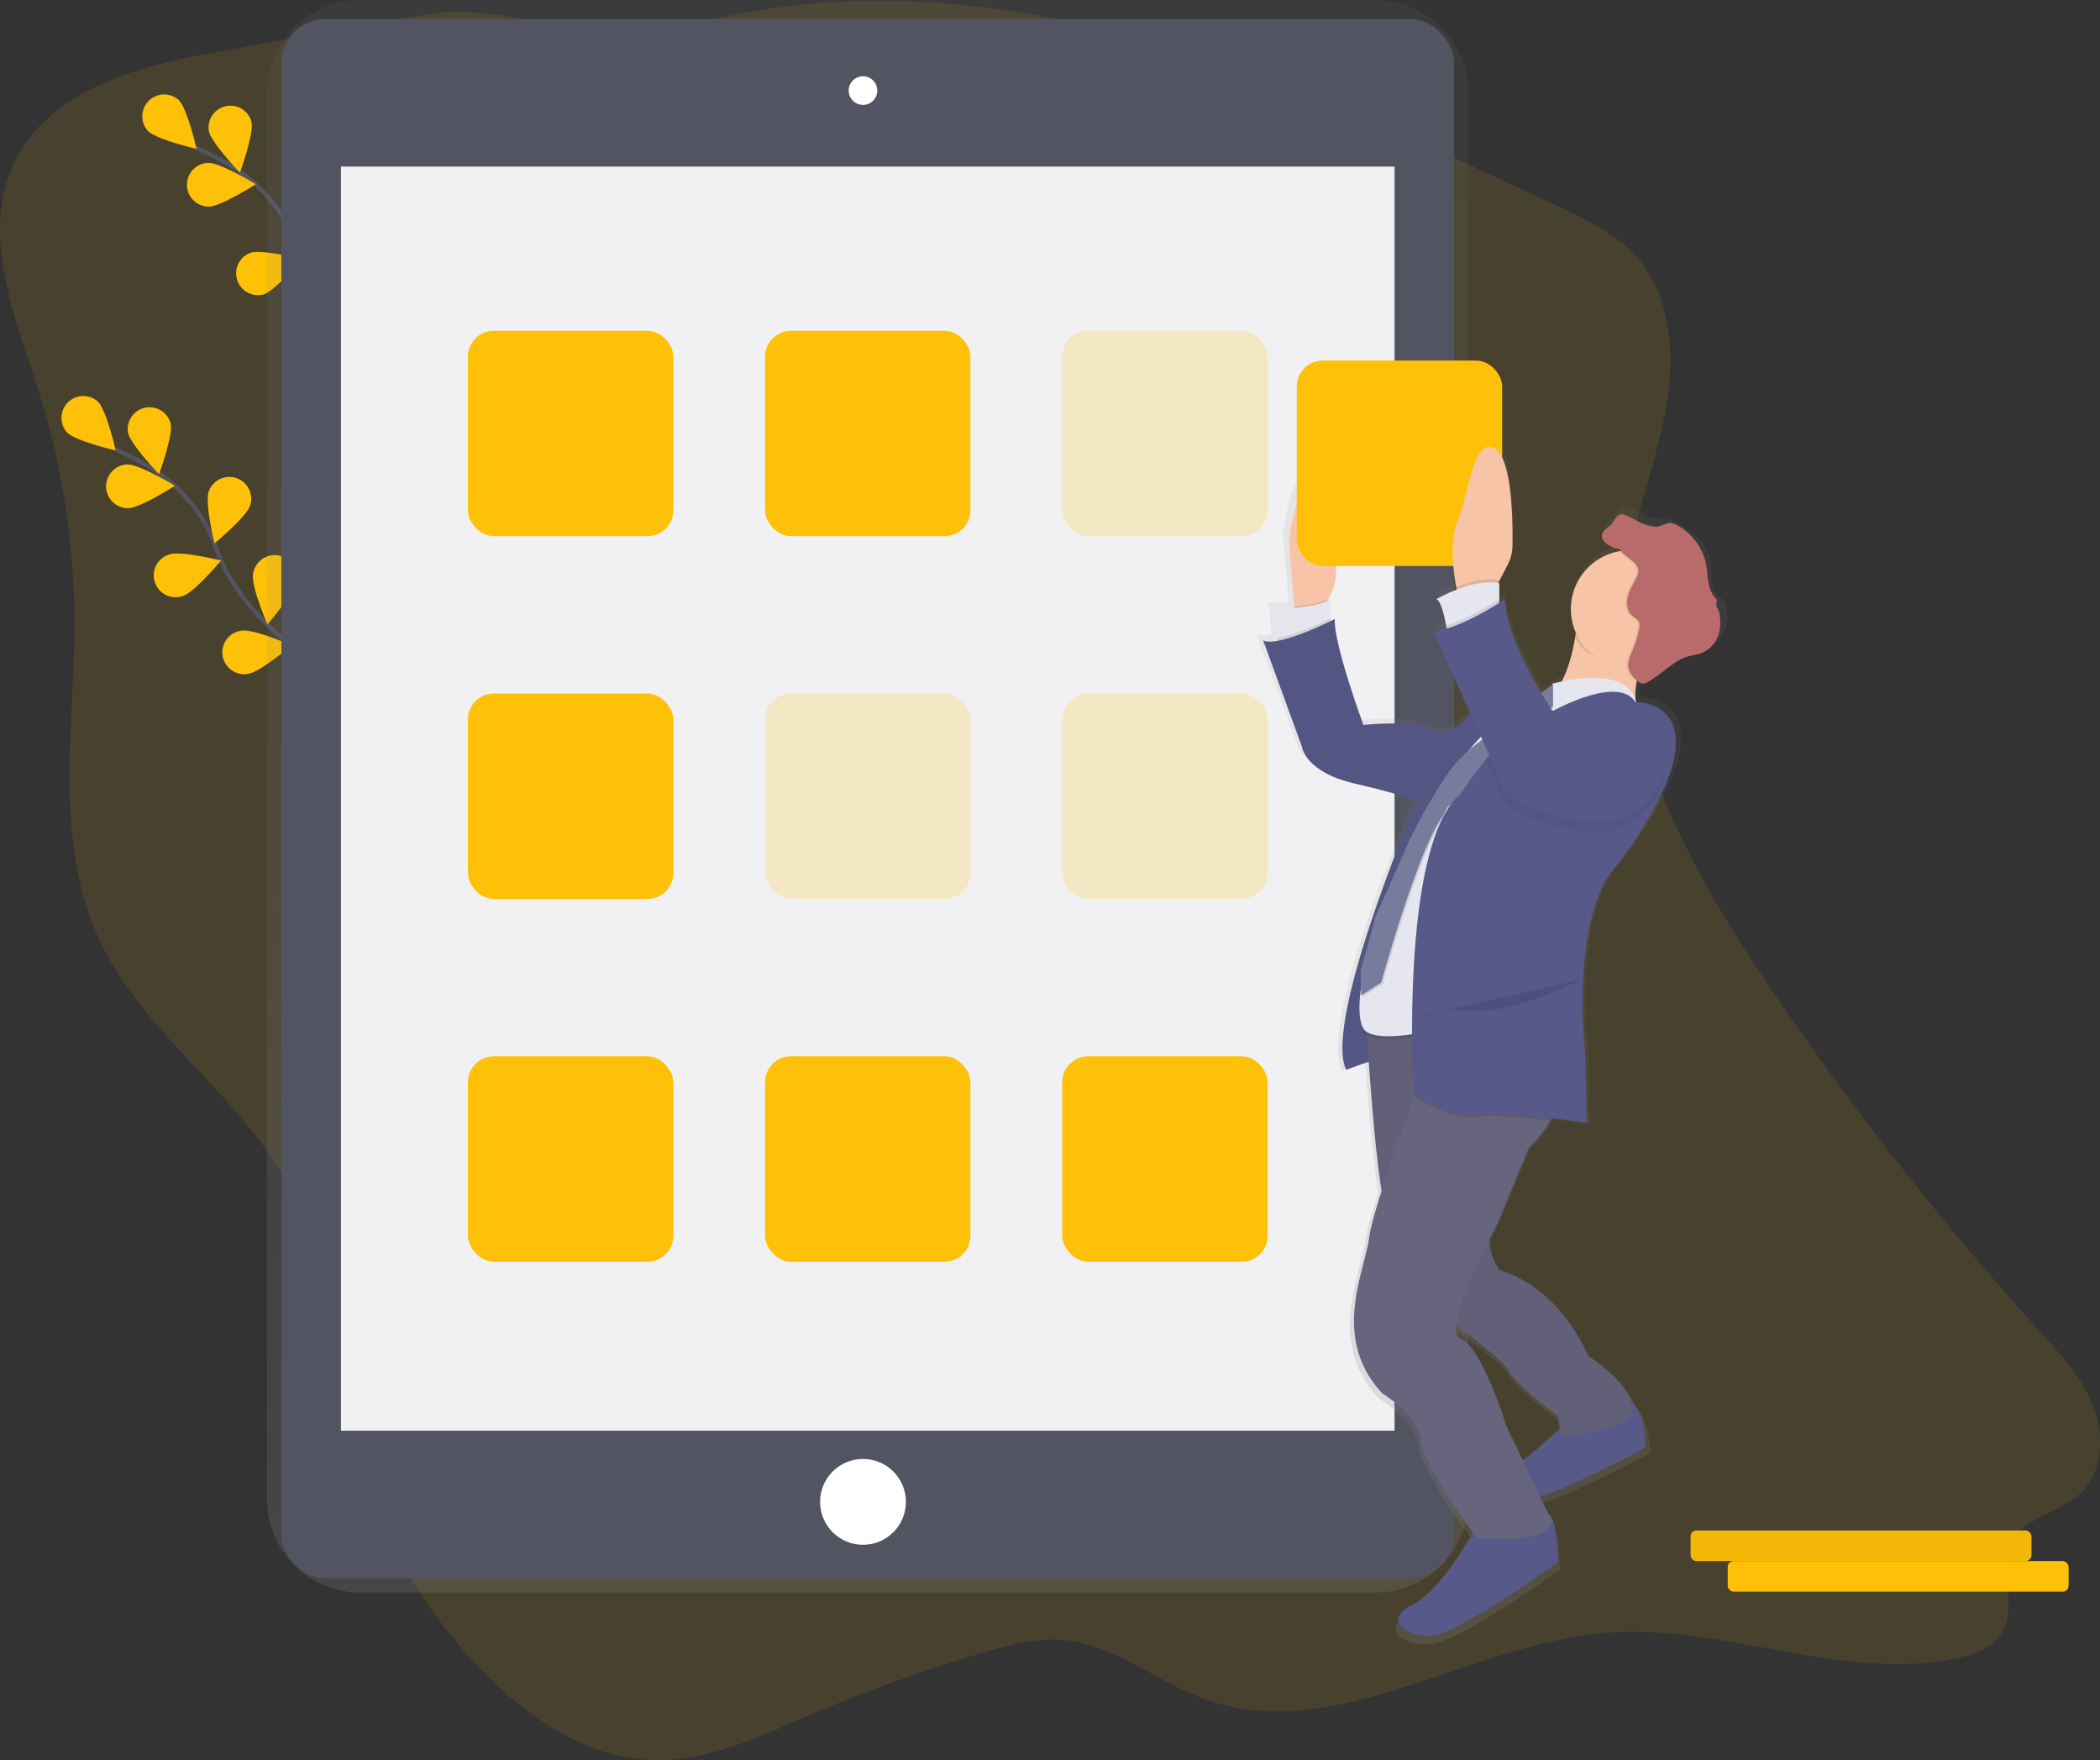<svg id="60769e6b-e02c-46d5-b3c8-af0a841291ce" data-name="Layer 1" xmlns="http://www.w3.org/2000/svg" xmlns:xlink="http://www.w3.org/1999/xlink" width="961.07" height="805.46" viewBox="0 0 961.07 805.46"><rect x="0" y="0" width="961.07" height="805.46" fill="#333333" stroke="none"/><defs><linearGradient id="b90cb4e4-a219-4e38-82be-672120cec5cc" x1="516.59" y1="775.99" x2="516.59" y2="47.27" gradientUnits="userSpaceOnUse"><stop offset="0" stop-color="gray" stop-opacity="0.25"/><stop offset="0.54" stop-color="gray" stop-opacity="0.12"/><stop offset="1" stop-color="gray" stop-opacity="0.1"/></linearGradient><linearGradient id="fe4ca1d0-4ba6-4fc9-a7d7-fc6682b340d3" x1="802.23" y1="799.75" x2="802.23" y2="247.72" xlink:href="#b90cb4e4-a219-4e38-82be-672120cec5cc"/></defs><title>app installation</title><path d="M216.87,71.42c-36.14,6.47-77.64,18-92.26,53.45-13.36,32.41,2.32,68.92,12.87,102.46a348.56,348.56,0,0,1,16,102.3c.27,48.82-9.24,100.3,10.08,144.66,21.8,50.05,75.75,79,94.66,130.3,7.93,21.51,8.89,45.05,12.67,67.78,8.38,50.37,31.27,97.94,64.87,134.79,22.34,24.5,51.43,45.06,83.65,45.55,24.44.38,47.52-10.71,70.16-20.42a713.56,713.56,0,0,1,81.07-29.1c11.62-3.39,23.59-6.51,35.61-5.45,23.16,2,42.48,19,64.46,27,59.57,21.6,121.15-25.34,184-30.29,53.88-4.25,108,22.84,160.94,11.53,7.8-1.67,16.14-4.7,20.23-11.9,6.77-11.93-1.63-28.44,4.39-40.81s22.27-13.65,31.81-23.06c9.71-9.58,10.5-26.12,5.55-39.13s-14.5-23.37-23.68-33.5A1436.48,1436.48,0,0,1,928.76,498c-38.68-57.19-74.88-124.46-64-193.77,3.76-23.85,13-46.42,17.19-70.19s2.47-50.69-12.9-68.63c-9.18-10.72-22.06-16.91-34.56-22.81C717.91,87.57,593,31.22,466.78,52.05c-20.55,3.39-40.89,8.83-61.68,9.57-30.09,1.08-58.41-12.37-87.8-8C283.93,58.55,250.21,65.45,216.87,71.42Z" transform="translate(-119.47 -47.27)" fill="#ffc107" opacity="0.1"/><path d="M309.08,218.12s-41.13-22.58-53.33-57.17a71.09,71.09,0,0,0-27.37-35.69,119.57,119.57,0,0,0-19.24-10.4" transform="translate(-119.47 -47.27)" fill="none" stroke="#535461" stroke-miterlimit="10" stroke-width="2"/><path d="M201.34,93.11c3.89,3.91,8.08,22.3,8.08,22.3s-18.36-4.3-22.25-8.22a10,10,0,0,1,14.17-14.08Z" transform="translate(-119.47 -47.27)" fill="#ffc107"/><path d="M234.59,103.14c1.14,5.4-5.33,23.11-5.33,23.11s-13.07-13.59-14.21-19a10,10,0,0,1,19.55-4.12Z" transform="translate(-119.47 -47.27)" fill="#ffc107"/><path d="M270.89,140.68c-1.74,5.23-16.27,17.26-16.27,17.26s-4.42-18.33-2.68-23.57a10,10,0,1,1,19,6.31Z" transform="translate(-119.47 -47.27)" fill="#ffc107"/><path d="M292,175.27c-.83,5.45-13.12,19.76-13.12,19.76s-7.46-17.32-6.63-22.77a10,10,0,1,1,19.75,3Z" transform="translate(-119.47 -47.27)" fill="#ffc107"/><path d="M215.14,141.8c5.52-.06,21.4-10.24,21.4-10.24s-16.11-9.8-21.63-9.74a10,10,0,0,0,.23,20Z" transform="translate(-119.47 -47.27)" fill="#ffc107"/><path d="M240.29,181.94c5.24-1.71,17.35-16.17,17.35-16.17s-18.31-4.53-23.55-2.82a10,10,0,0,0,6.2,19Z" transform="translate(-119.47 -47.27)" fill="#ffc107"/><path d="M270.09,217.6c5.46-.8,19.84-13,19.84-13s-17.28-7.56-22.73-6.76a10,10,0,1,0,2.9,19.77Z" transform="translate(-119.47 -47.27)" fill="#ffc107"/><path d="M272.08,356.12s-41.13-22.58-53.33-57.17a71.09,71.09,0,0,0-27.37-35.69,119.57,119.57,0,0,0-19.24-10.4" transform="translate(-119.47 -47.27)" fill="none" stroke="#535461" stroke-miterlimit="10" stroke-width="2"/><path d="M164.34,231.11c3.89,3.91,8.08,22.3,8.08,22.3s-18.36-4.3-22.25-8.22a10,10,0,0,1,14.17-14.08Z" transform="translate(-119.47 -47.27)" fill="#ffc107"/><path d="M197.59,241.14c1.14,5.4-5.33,23.11-5.33,23.11s-13.07-13.59-14.21-19a10,10,0,0,1,19.55-4.12Z" transform="translate(-119.47 -47.27)" fill="#ffc107"/><path d="M233.89,278.68c-1.74,5.23-16.27,17.26-16.27,17.26s-4.42-18.33-2.68-23.57a10,10,0,1,1,19,6.31Z" transform="translate(-119.47 -47.27)" fill="#ffc107"/><path d="M255,313.27c-.83,5.45-13.12,19.76-13.12,19.76s-7.46-17.32-6.63-22.77a10,10,0,1,1,19.75,3Z" transform="translate(-119.47 -47.27)" fill="#ffc107"/><path d="M178.14,279.8c5.52-.06,21.4-10.24,21.4-10.24s-16.11-9.8-21.63-9.74a10,10,0,0,0,.23,20Z" transform="translate(-119.47 -47.27)" fill="#ffc107"/><path d="M203.29,319.94c5.24-1.71,17.35-16.17,17.35-16.17s-18.31-4.53-23.55-2.82a10,10,0,1,0,6.2,19Z" transform="translate(-119.47 -47.27)" fill="#ffc107"/><path d="M233.09,355.6c5.46-.8,19.84-13,19.84-13s-17.28-7.56-22.73-6.76a10,10,0,1,0,2.9,19.77Z" transform="translate(-119.47 -47.27)" fill="#ffc107"/><path d="M748.88,47.27H284.31a42.56,42.56,0,0,0-42.62,42.5V733.49A42.56,42.56,0,0,0,284.31,776H748.88a42.56,42.56,0,0,0,42.62-42.5V89.76A42.56,42.56,0,0,0,748.88,47.27Z" transform="translate(-119.47 -47.27)" fill="url(#b90cb4e4-a219-4e38-82be-672120cec5cc)"/><rect x="128.77" y="8.73" width="536.72" height="713.44" rx="20" ry="20" fill="#535461"/><rect x="156.04" y="76.22" width="482.18" height="578.47" fill="#f1f1f4"/><circle cx="394.95" cy="41.45" r="6.55" fill="#fff"/><circle cx="394.95" cy="687.26" r="19.64" fill="#fff"/><rect x="214.13" y="151.36" width="94" height="94" rx="11.85" ry="11.85" fill="#ffc107"/><rect x="605.59" y="198.63" width="94" height="94" rx="11.85" ry="11.85" transform="translate(1185.72 443.99) rotate(-180)" fill="#ffc107" opacity="0.2"/><rect x="350.13" y="151.36" width="94" height="94" rx="11.85" ry="11.85" fill="#ffc107"/><rect x="214.13" y="317.36" width="94" height="94" rx="11.85" ry="11.85" fill="#ffc107"/><rect x="605.59" y="364.63" width="94" height="94" rx="11.85" ry="11.85" transform="translate(1185.72 775.99) rotate(-180)" fill="#ffc107" opacity="0.2"/><rect x="350.13" y="317.36" width="94" height="94" rx="11.85" ry="11.85" fill="#ffc107" opacity="0.2"/><rect x="214.13" y="483.36" width="94" height="94" rx="11.85" ry="11.85" fill="#ffc107"/><rect x="605.59" y="530.63" width="94" height="94" rx="11.85" ry="11.85" transform="translate(1185.72 1107.99) rotate(-180)" fill="#ffc107"/><rect x="350.13" y="483.36" width="94" height="94" rx="11.85" ry="11.85" fill="#ffc107"/><path d="M909.49,325.17a7.87,7.87,0,0,0-1.19-3,17.4,17.4,0,0,0-2.35-2.27c-4.72-4.44-2.18-12.44-4-18.61-2-6.59-9-11.64-15.08-15a12.19,12.19,0,0,0-3.14-1.27,26.21,26.21,0,0,0-4.16-.33,20,20,0,0,1-6.34-1.44c-2.89-1.18-5.47-3-8.43-4A4.29,4.29,0,0,0,863,279c-3.23-.3-3.34,3.72-6.81,6.05-1.44,1-2.81,2.38-2.81,4.1,0,2.35,2.4,3.9,4.54,4.93s2.63.83,3.05.82h.18c.29.05.61.3,1.44,1.21A27.37,27.37,0,0,0,839.44,323a26.81,26.81,0,0,0,2.35,11c-.09.64-.19,1.3-.3,2-1.05,6.45-3,14.23-6.34,20.67-2.74.56-4.47,1-4.47,1a2.56,2.56,0,0,1,.05.4l-1,.74-4.2,3c-8.27-13.71-16.72-30.73-17.06-43.51,0,0-1,.69-2.7,1.77v-9.08l-.54-.1.54-1,3.9-7.38a19.93,19.93,0,0,0,2.31-9c.18-11.6-.2-40.2-8.22-44.95-10.11-6-12.13,19.94-17.52,33.23-4,9.91-2,24.27-.78,30.92.09.45.17.86.25,1.24a75.62,75.62,0,0,0-9.57,4.39c2.13.84,3.72,7.51,4.6,12.31.09.51.18,1,.26,1.45a49.71,49.71,0,0,1-6.21,1.52l17.38,37.92c-3.71,4.3-11.45,11.83-17.38,7.93-8.09-5.32-33-2.66-33-2.66S727.55,339,728.23,327.68c0,0-.75.38-2,1V318.37a11.32,11.32,0,0,1-1.45.83l.53-.94.77-1.37a20.17,20.17,0,0,0,2.56-8.46c.84-11.63,2.07-41.49-7.13-45.22-11.46-4.65-14.83,28.57-14.83,28.57l2.44,30.08.05.67c-5.44.48-9.91.48-9.91.48,1.37,1.35,1.81,8.8,2,13.47,0,.48,0,.92,0,1.33-2.78.48-5.16.52-6.71-.18l18.2,49.17s1.35,12,24.94,17.28c13.87,3.13,23.54,6,29.16,7.88-9.62,22.8-43,105-33.21,125,0,0,5.24-2,10.6-3.76,1.24,17.24,3.39,43.35,6,60.08-2.85,8.81-5,16.2-5.7,20.43-.06.35-.11.68-.15,1-2,15.95-18.2,46.52,6.07,72.43,0,0,16.85,10,18.2,21.93,1.13,10.06,18.94,35.14,24.58,42.88-4.51,7.75-17.23,28.19-28.63,33.54-14.15,6.65-2.7,15.95,10.78,14s58-33.89,58-33.89-.31-20.88-4.53-22.4h0l-4.05-8.36a30,30,0,0,0,6.56-1.8c18.2-7.31,43.14-20.6,43.14-20.6s.49-15.61-6.58-21.33c-3.62-11.17-20.38-21.2-20.38-21.2S835.4,638.66,805.74,630c0,0-4.79-6.75-4.61-14.48,1.95-3.74,3.27-6.12,3.27-6.12L819.74,573a49.66,49.66,0,0,0,10-12.31q.34-.62.66-1.25c9.25,1.09,16.5,2.18,16.5,2.18l-.67-31.9C840.12,463.9,859,444.63,859,444.63s27-32.56,29.66-55.82c2.49-21.47-15.69-22.55-18.5-22.59a23.73,23.73,0,0,1,.35-9.58l.32.23a3.75,3.75,0,0,0,2,.83,2.3,2.3,0,0,0,.44,0l.24,0a3.9,3.9,0,0,0,1.87-.58c7.05-3.7,12.54-10.39,20.28-12.32,1.62-.4,3.31-.58,4.9-1.1a13.63,13.63,0,0,0,8-7.5A18.12,18.12,0,0,0,909.49,325.17Zm-99,352c1.35,4.65,22.92,20.6,22.92,20.6l.83,5.73a204,204,0,0,1-17.43,14.75l-7.67-15.83s-11.46-36.55-21.57-40.53c-1.87-.74-2.47-3-2.21-6.17C791.93,660.53,809.37,673.44,810.46,677.2Z" transform="translate(-119.47 -47.27)" fill="url(#fe4ca1d0-4ba6-4fc9-a7d7-fc6682b340d3)"/><path d="M770.28,407.83s-45.84,106.08-34.71,129c0,0,18.34-7.2,21-5.89s28.81-136.86,28.81-136.86Z" transform="translate(-119.47 -47.27)" fill="#575988"/><path d="M770.28,407.83s-45.84,106.08-34.71,129c0,0,18.34-7.2,21-5.89s28.81-136.86,28.81-136.86Z" transform="translate(-119.47 -47.27)" opacity="0.05"/><path d="M795.16,745.72s-15.72,29.47-29.47,36-2.62,15.72,10.48,13.75,56.32-33.4,56.32-33.4-.3-20.57-4.41-22.07S795.16,745.72,795.16,745.72Z" transform="translate(-119.47 -47.27)" fill="#575988"/><path d="M836.42,697.92s-22.26,22.26-32.09,24.23,8.51,15.06,26.19,7.86,41.91-20.3,41.91-20.3.65-21-10.48-22.92S836.42,697.92,836.42,697.92Z" transform="translate(-119.47 -47.27)" fill="#575988"/><path d="M744.74,515.87s4.58,79.89,10.48,91,28.16,45.18,28.16,45.18,25.54,18.34,26.85,22.92,22.26,20.3,22.26,20.3l1.31,9.17s34.71-2,32.74-13.75-20.3-22.92-20.3-22.92-11.79-30.78-40.6-39.29c0,0-9.17-13.1-1.31-23.57,0,0,19.65-49.11,30.78-55S830.52,510,830.52,510Z" transform="translate(-119.47 -47.27)" fill="#67647e"/><path d="M744.74,515.87s4.58,79.89,10.48,91,28.16,45.18,28.16,45.18,25.54,18.34,26.85,22.92,22.26,20.3,22.26,20.3l1.31,9.17s34.71-2,32.74-13.75-20.3-22.92-20.3-22.92-11.79-30.78-40.6-39.29c0,0-9.17-13.1-1.31-23.57,0,0,19.65-49.11,30.78-55S830.52,510,830.52,510Z" transform="translate(-119.47 -47.27)" opacity="0.05"/><path d="M808.91,699.88l21,43.87c-3.27,11.13-34.71,7.2-34.71,7.2s-24.23-32.74-25.54-44.53-17.68-21.61-17.68-21.61c-23.57-25.54-7.86-55.66-5.89-71.38,0-.3.09-.63.14-1,1.74-10.54,12.34-40.86,20.58-63.57,5.56-15.3,10.05-27.14,10.05-27.14s43.87,2,53,17.68c4.2,7.2,2.32,14.69-.95,20.69a48.77,48.77,0,0,1-9.68,12.13l-14.91,35.94S778.14,656,788,659.94,808.91,699.88,808.91,699.88Z" transform="translate(-119.47 -47.27)" fill="#67647e"/><path d="M730.71,311.6a20.08,20.08,0,0,1-2.48,8.34l-.75,1.35-3.69,6.65H712l-.25-3.1-2.37-29.64s3.27-32.74,14.41-28.16C732.72,270.72,731.53,300.14,730.71,311.6Z" transform="translate(-119.47 -47.27)" fill="#f7c4a7"/><path d="M727.48,321.28l-3.69,6.65H712l-.25-3.1C717.24,324.35,723.77,323.35,727.48,321.28Z" transform="translate(-119.47 -47.27)" opacity="0.1"/><path d="M728.37,321.39v15.06L704.14,343s0-1.57-.07-3.75c-.14-4.6-.57-11.94-1.9-13.27C702.18,326,721.82,326,728.37,321.39Z" transform="translate(-119.47 -47.27)" fill="#e6e6f0"/><path d="M728.37,330.22v6.23L704.14,343s0-1.57-.07-3.75C712.14,337.84,723.79,332.45,728.37,330.22Z" transform="translate(-119.47 -47.27)" opacity="0.1"/><path d="M869.69,355.07c-4.78,13.8,1.43,20,1.43,20s-58.94,3.93-44.53-6.55c8.41-6.12,12.14-19.62,13.78-29.78A101.56,101.56,0,0,0,841.66,326s47.1-.69,37.33,12.44A63,63,0,0,0,869.69,355.07Z" transform="translate(-119.47 -47.27)" fill="#f7c4a7"/><path d="M879,338.41c-4.8,6.46-6.37,7.41-8,12.07a26.33,26.33,0,0,1-4.46.37c-11.23,0-22.16-2.31-26.17-12.1A101.56,101.56,0,0,0,841.66,326S888.75,325.28,879,338.41Z" transform="translate(-119.47 -47.27)" opacity="0.1"/><circle cx="745.76" cy="278.7" r="26.85" fill="#f7c4a7"/><path d="M730.33,330.55s-25.54,13.1-32.74,9.82l17.68,48.46s1.31,11.79,24.23,17,34.05,9.82,34.05,9.82l42.56-50.42-21.61,5.89s-11.13,15.72-19,10.48S743.43,379,743.43,379,729.68,341.69,730.33,330.55Z" transform="translate(-119.47 -47.27)" fill="#575988"/><path d="M730.33,330.55s-25.54,13.1-32.74,9.82l17.68,48.46s1.31,11.79,24.23,17,34.05,9.82,34.05,9.82l42.56-50.42-21.61,5.89s-11.13,15.72-19,10.48S743.43,379,743.43,379,729.68,341.69,730.33,330.55Z" transform="translate(-119.47 -47.27)" opacity="0.05"/><path d="M829.87,361.47s34.62-9.9,38.26,8.49c0,0-16-7.8-38.92,6-1.72,1-3.4,2.13-5,3.28-20.17,14.13-34.26,36-39.92,60.84l-14.63,64.1-1.31,17.23s-21,4.14-24.88-2.07-1.31-26.89,4.58-33.78S763.08,449,763.08,449l5.73-17.2a115,115,0,0,1,22.43-39.33h0l1.38-1.67a86,86,0,0,1,31.93-23.88C827.9,365.47,830.33,363.64,829.87,361.47Z" transform="translate(-119.47 -47.27)" opacity="0.1"/><path d="M829.87,360.16s34.62-9.9,38.26,8.49c0,0-16-7.8-38.92,6-1.72,1-3.4,2.13-5,3.28-20.17,14.13-34.26,36-39.92,60.84l-14.63,64.1-1.31,17.23s-21,4.14-24.88-2.07-1.31-26.89,4.58-33.78,15.06-36.54,15.06-36.54l5.73-17.2a115,115,0,0,1,22.43-39.33h0l1.38-1.67a86,86,0,0,1,31.93-23.88C827.9,364.16,830.33,362.33,829.87,360.16Z" transform="translate(-119.47 -47.27)" fill="#e6e6f0"/><path d="M742.81,492.16l.29,11.28,9.17-5.89s16.33-59.43,27.83-75.63c1.35-1.91,2-4.76,3.27-5.24l46.82-45.18V361s-23.9,17.68-25.87,21c-.84,1.39-13.39,8.25-21,19a237.38,237.38,0,0,0-18,31.1l-15.72,35.36Z" transform="translate(-119.47 -47.27)" opacity="0.1"/><path d="M830.2,360.35V370.5L782.72,416c-1.26.48-1.92,3.33-3.27,5.24-11.51,16.21-27.83,75.63-27.83,75.63l-9.17,5.89-.29-11.28L749,466.76l15.72-35.36a237.32,237.32,0,0,1,18-31.1c7.56-10.74,20.12-17.6,21-19,1.7-2.82,20.16-16.34,25.24-20Z" transform="translate(-119.47 -47.27)" fill="#787c9c"/><path d="M856.29,297.47c-2.07-1-4.41-2.55-4.41-4.86,0-1.69,1.33-3.09,2.73-4,3.74-2.55,3.45-7.16,7.75-5.72,2.88,1,5.39,2.79,8.19,3.95a19.17,19.17,0,0,0,6.16,1.42,25.11,25.11,0,0,1,4,.32,11.75,11.75,0,0,1,3,1.25,26.3,26.3,0,0,1,12.36,15.43c1.78,6.08,1.6,13.28,6.18,17.65a17,17,0,0,1,2.28,2.23,7.82,7.82,0,0,1,1.15,3,18.1,18.1,0,0,1-.9,10.87,13.32,13.32,0,0,1-7.81,7.39c-1.55.51-3.18.68-4.76,1.08-7.52,1.9-12.85,8.5-19.71,12.14a3.76,3.76,0,0,1-1.82.57,3.62,3.62,0,0,1-1.92-.82c-2.65-1.89-4.83-4.83-4.76-8.09a16.36,16.36,0,0,1,1.75-5.83,56.5,56.5,0,0,0,3.28-10.55,5.14,5.14,0,0,0,.07-2.55c-.5-1.59-2.26-2.33-3.48-3.46-2.32-2.15-2.6-5.81-1.74-8.86s2.66-5.74,4-8.61a6.78,6.78,0,0,0,.79-2.79c0-3.83-5.18-5.91-7.36-8.44C858.47,296.73,860.34,299.47,856.29,297.47Z" transform="translate(-119.47 -47.27)" opacity="0.1"/><path d="M856.95,297.47c-2.07-1-4.41-2.55-4.41-4.86,0-1.69,1.33-3.09,2.73-4,3.74-2.55,3.45-7.16,7.75-5.72,2.88,1,5.39,2.79,8.19,3.95a19.17,19.17,0,0,0,6.16,1.42c1.35.08,5.72-2,7-1.68a11.75,11.75,0,0,1,3,1.25,26.3,26.3,0,0,1,12.36,15.43c1.78,6.08.54,13.68,5.12,18,.77.74-.28,3,.34,3.83a7.82,7.82,0,0,1,1.15,3,18.1,18.1,0,0,1-.9,10.87,13.32,13.32,0,0,1-7.81,7.39c-1.55.51-3.18.68-4.76,1.08-7.52,1.9-12.85,8.5-19.71,12.14a3.76,3.76,0,0,1-1.82.57,3.62,3.62,0,0,1-1.92-.82c-2.65-1.89-4.83-4.83-4.76-8.09a16.36,16.36,0,0,1,1.75-5.83,56.5,56.5,0,0,0,3.28-10.55,5.14,5.14,0,0,0,.07-2.55c-.5-1.59-2.26-2.33-3.48-3.46-2.32-2.15-2.6-5.81-1.74-8.86s2.66-5.74,4-8.61a6.78,6.78,0,0,0,.79-2.79c0-3.83-5.18-5.91-7.36-8.44C859.13,296.73,861,299.47,856.95,297.47Z" transform="translate(-119.47 -47.27)" fill="#b96b6b"/><path d="M828.92,560.14c-12-1.42-27.12-2.81-33.76-1.7-10.69,1.78-25.69-7.75-28.39-9.53,5.56-15.3,10.05-27.14,10.05-27.14s43.87,2,53,17.68C834.07,546.65,832.19,554.14,828.92,560.14Z" transform="translate(-119.47 -47.27)" opacity="0.1"/><path d="M886.19,390.8c-2.62,22.92-28.81,55-28.81,55s-18.34,19-12.44,83.82l.65,31.43s-38.64-5.89-50.42-3.93-28.81-9.82-28.81-9.82S759.8,434,788,410.45A166.34,166.34,0,0,1,799.28,395c7.56-9.15,17.84-19.46,27.46-22a17.18,17.18,0,0,1,3.79-.58s29.47-16.37,37.33-3.93C867.85,368.54,888.8,367.88,886.19,390.8Z" transform="translate(-119.47 -47.27)" fill="#575988"/><path d="M766.68,512.93s10.48-4.58,28.16-3.27S844,495.25,844,495.25" transform="translate(-119.47 -47.27)" opacity="0.1"/><path d="M785.67,659s.65,2-7.86,4.58-11.13,5.24-11.13,5.24" transform="translate(-119.47 -47.27)" opacity="0.05"/><rect x="712.94" y="212.27" width="94" height="94" rx="11.85" ry="11.85" transform="translate(1400.41 471.27) rotate(-180)" fill="#ffc107"/><path d="M811.66,296.92a19.87,19.87,0,0,1-2.24,8.88l-3.78,7.28-2.62,5-16.37,1.31s-.34-1.35-.76-3.58c-1.22-6.55-3.15-20.7.76-30.47,5.24-13.1,7.2-38.64,17-32.74C811.47,257.3,811.84,285.49,811.66,296.92Z" transform="translate(-119.47 -47.27)" fill="#f7c4a7"/><path d="M805.64,312.87v.2l-2.62,5-16.37,1.31s-.34-1.35-.76-3.58C791.75,313.57,799.43,311.49,805.64,312.87Z" transform="translate(-119.47 -47.27)" opacity="0.1"/><path d="M805.64,314.18V326l-23.57,12.44s-.27-2.13-.77-4.89c-.86-4.73-2.4-11.31-4.47-12.13C776.83,321.39,793.85,311.56,805.64,314.18Z" transform="translate(-119.47 -47.27)" fill="#e6e6f0"/><path d="M869.4,421.22A27.74,27.74,0,0,1,848.22,428c-41.46-4.21-42.58-18.86-42.58-18.86L799.28,395c7.56-9.15,17.84-19.46,27.46-22,6.87,11.07,13,19.06,13,19.06s30.78-23.57,39.95-1.31C885,403.76,877,414.51,869.4,421.22Z" transform="translate(-119.47 -47.27)" opacity="0.05"/><path d="M805.64,321.4V326l-23.57,12.44s-.27-2.13-.77-4.89C791.46,330.26,801.51,324.09,805.64,321.4Z" transform="translate(-119.47 -47.27)" opacity="0.1"/><path d="M808.26,321.39s-17.68,12.44-32.74,15.06l30.78,68.1s1.13,14.65,42.58,18.86a27.75,27.75,0,0,0,21.17-6.78c7.6-6.71,15.58-17.46,10.24-30.42-9.17-22.26-39.95,1.31-39.95,1.31S808.91,346.27,808.26,321.39Z" transform="translate(-119.47 -47.27)" fill="#575988"/><rect x="790.7" y="714.35" width="156" height="14" rx="2.67" ry="2.67" fill="#ffc107"/><rect x="773.7" y="700.35" width="156" height="14" rx="2.67" ry="2.67" fill="#ffc107"/><rect x="773.7" y="700.35" width="156" height="14" rx="2.67" ry="2.67" opacity="0.05"/></svg>